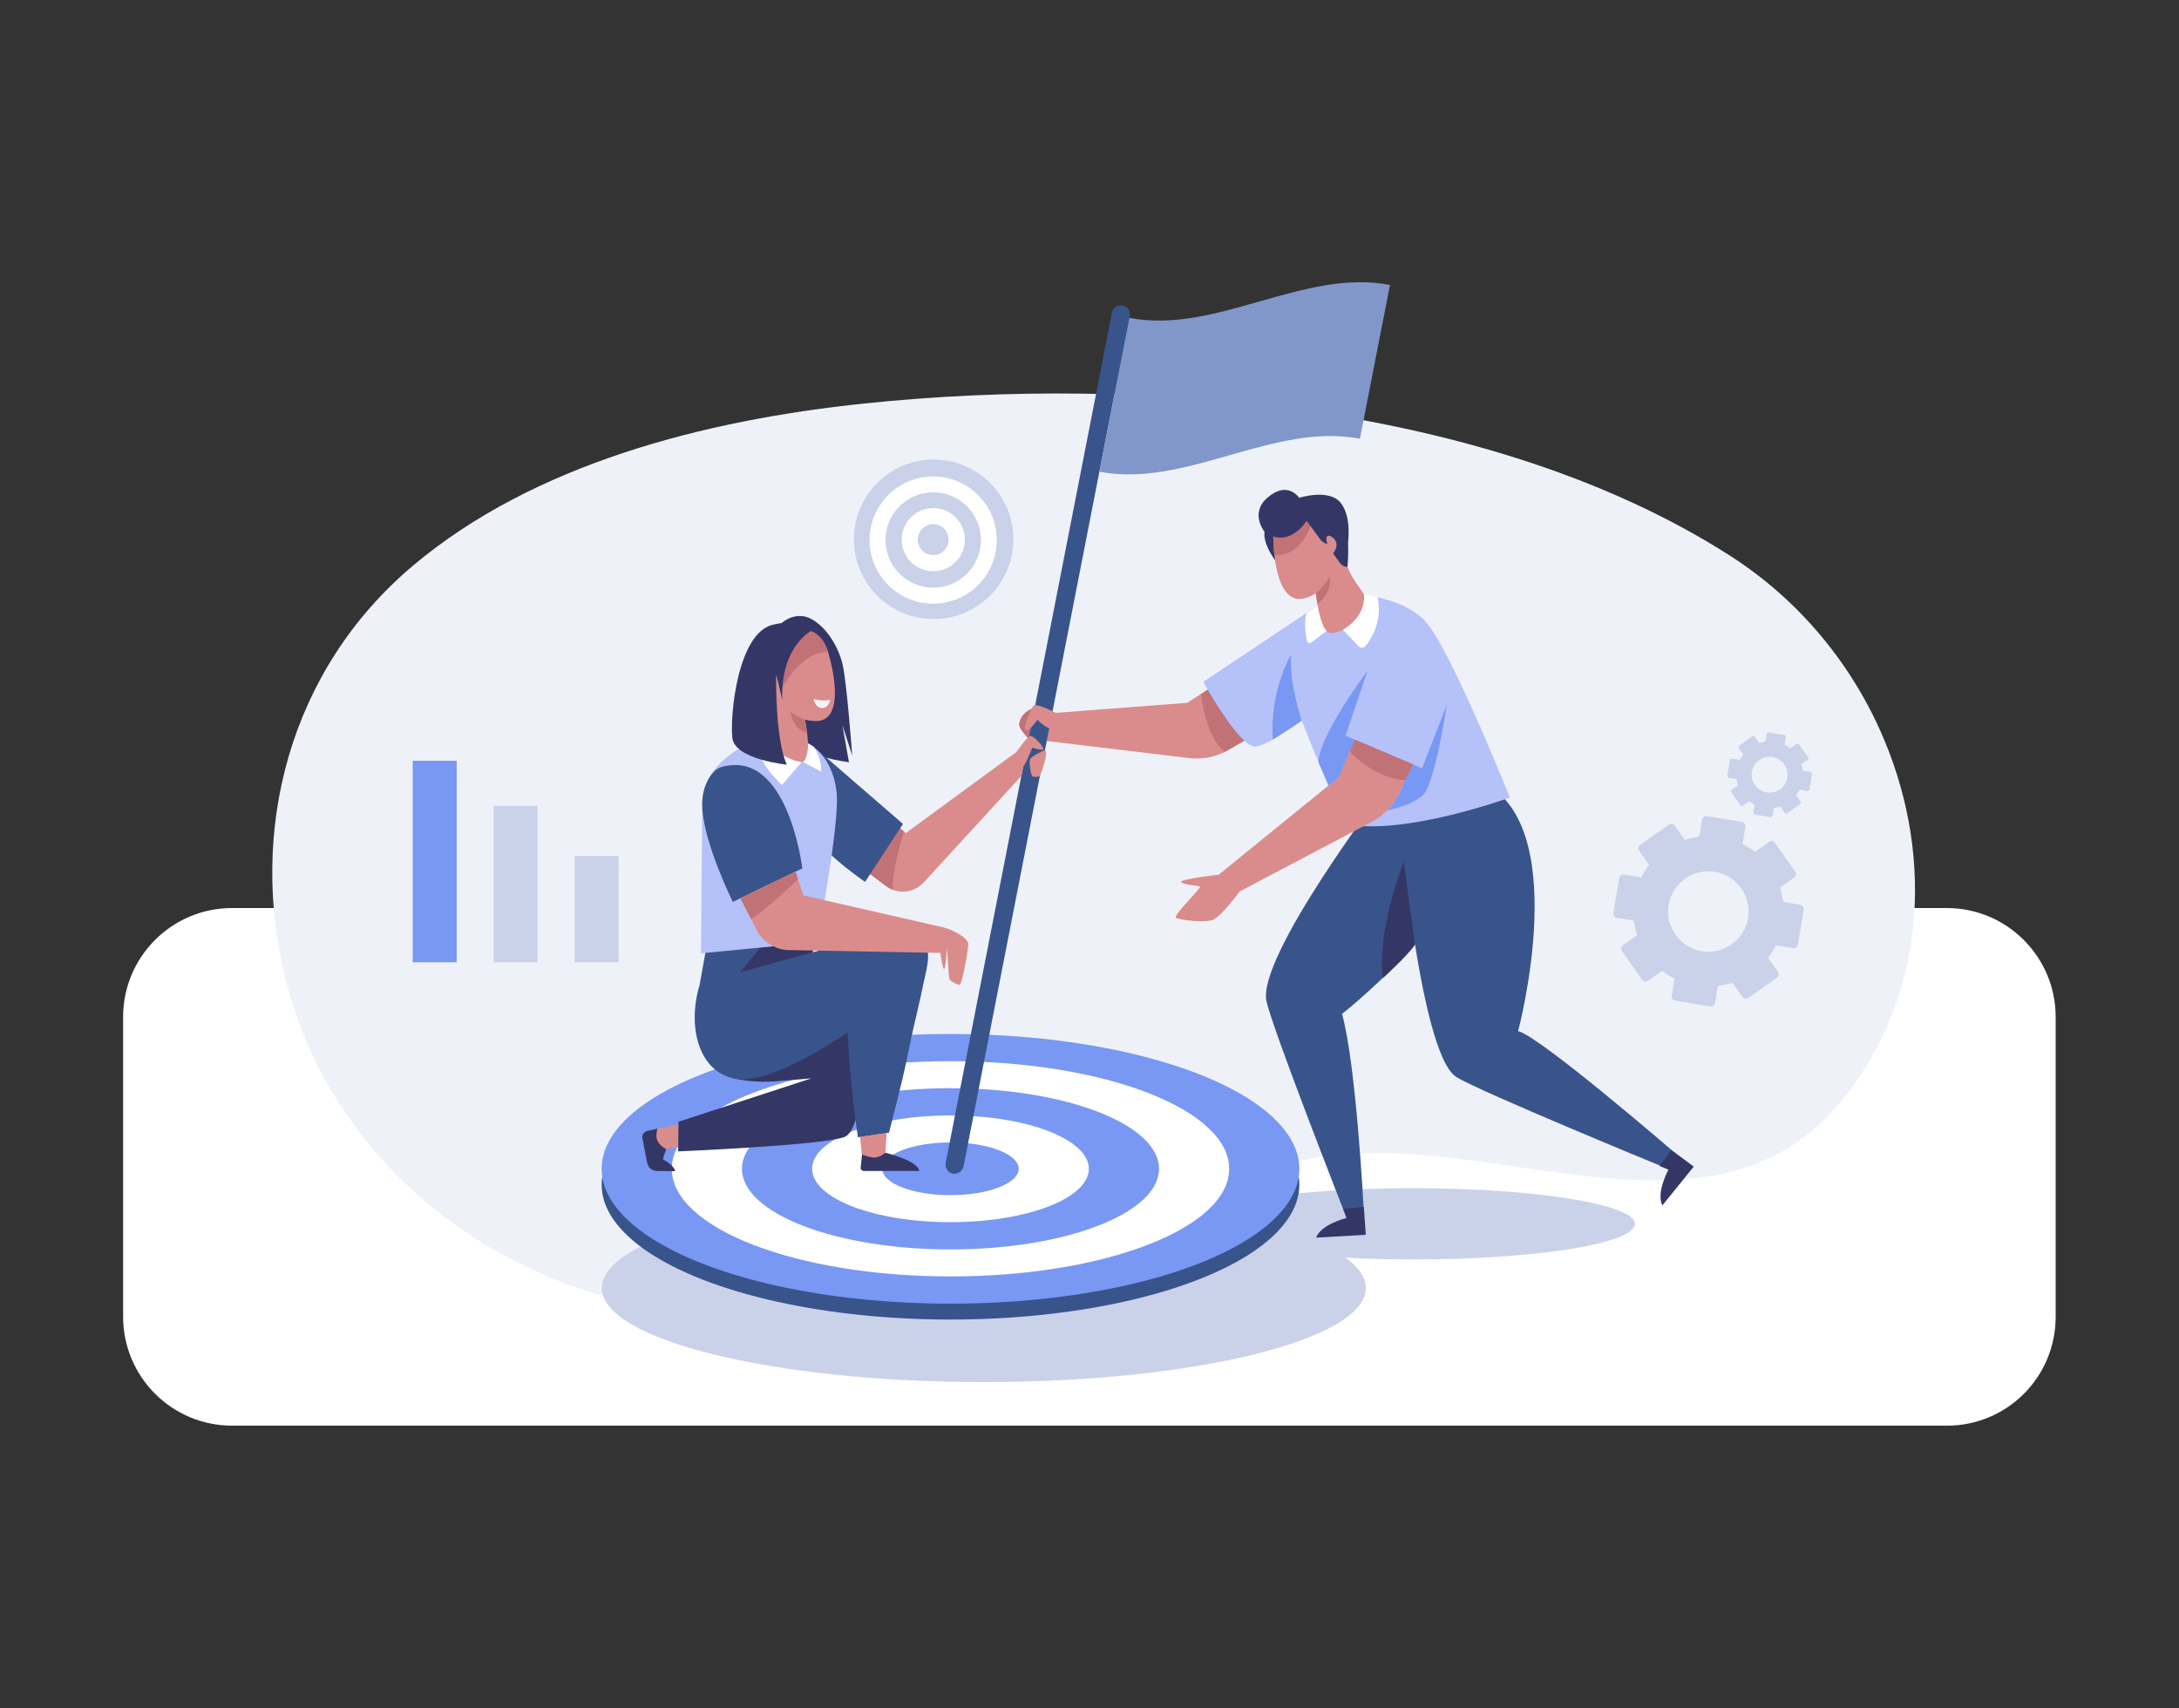 <?xml version="1.0" encoding="utf-8"?>
<!-- Generator: Adobe Illustrator 27.1.0, SVG Export Plug-In . SVG Version: 6.00 Build 0)  -->
<svg version="1.1" id="Layer_1" xmlns="http://www.w3.org/2000/svg" xmlns:xlink="http://www.w3.org/1999/xlink" x="0px" y="0px"
	 viewBox="0 0 1000 784" style="enable-background:new 0 0 1000 784;" xml:space="preserve">
<rect x="0" y="0" width="1000" height="784" fill="#333333" stroke="none"/>
<style type="text/css">
	.st0{fill:#FFFFFF;}
	.st1{fill:#CAD2EA;}
	.st2{fill:#39548B;}
	.st3{fill:#7998F4;}
	.st4{fill:#C17276;}
	.st5{clip-path:url(#XMLID_00000068635894945602709230000010567082648833292169_);fill:#C17276;}
	.st6{fill:#B5C1F9;}
	.st7{fill:#8197C9;}
	.st8{fill:#343766;}
	.st9{clip-path:url(#XMLID_00000033341635235623982590000014844086521457728926_);fill:#C17276;}
	.st10{clip-path:url(#XMLID_00000153678986526461221760000002047946528485949575_);fill:#C17276;}
	.st11{fill:#DA8C8D;}
	.st12{clip-path:url(#XMLID_00000068663215140178860690000016286766355518410936_);fill:#C17276;}
	.st13{clip-path:url(#XMLID_00000145759625899683710160000010756147167629836221_);fill:#C17276;}
	.st14{clip-path:url(#XMLID_00000145759625899683710160000010756147167629836221_);fill:#F2F3F7;}
	.st15{clip-path:url(#XMLID_00000178190713384630678800000000965391953376624515_);fill:#C17276;}
</style>
<g>
	<path class="st0" d="M893.5,654.4H106.5c-27.6,0-50-22.4-50-50V466.8c0-27.6,22.4-50,50-50h786.9c27.6,0,50,22.4,50,50v137.6
		C943.4,632.1,921.1,654.4,893.5,654.4z"/>
	<g>
		<defs>
			<path id="XMLID_1505_" d="M864.8,339.8c-14-33.6-38.2-63.8-70.8-84.7c-109-69.8-269.8-83.2-397.2-69.9
				c-74,7.7-151.9,27.9-207.1,74.3c-57.2,48.1-76,122.3-58.4,191.1c18.3,71.6,78,129,157.4,147.4c77.8,18,151.2,1.1,219.9-31.1
				c31.7-14.8,63.7-31.2,99.6-36.2c79.8-11,178.2,45.4,236.3-24.7C883.6,458.9,887.8,394.8,864.8,339.8z"/>
		</defs>
		<use xlink:href="#XMLID_1505_"  style="overflow:visible;fill:#EEF2F8;"/>
		<clipPath id="XMLID_00000028294557252101600500000015543551204933636530_">
			<use xlink:href="#XMLID_1505_"  style="overflow:visible;"/>
		</clipPath>
	</g>
	<path class="st1" d="M648.6,545.4c-43.6,0-80.7,4.4-95.2,10.6c-28.7-5.1-63.9-8-101.9-8c-96.8,0-175.3,19.4-175.3,43.2
		s78.5,43.2,175.3,43.2s175.3-19.4,175.3-43.2c0-4.9-3.3-9.6-9.3-13.9c9.8,0.5,20.2,0.8,31.1,0.8c56.2,0,101.7-7.3,101.7-16.3
		S704.7,545.4,648.6,545.4z"/>
	<g>
		<g>
			<g>
				<g>
					<g>
						<path class="st1" d="M825.1,433.6l2.7-16c0.2-1.1-0.5-2.1-1.6-2.3l-7.8-1.3c-0.3-2.3-0.8-4.5-1.5-6.6l6.5-4.6
							c0.9-0.6,1.1-1.9,0.5-2.7l-9.3-13.2c-0.6-0.9-1.9-1.1-2.7-0.5l-6.5,4.6c-1.8-1.4-3.7-2.6-5.7-3.6l1.3-7.8
							c0.2-1.1-0.5-2.1-1.6-2.3l-16-2.7c-1.1-0.2-2.1,0.5-2.3,1.6l-1.3,7.8c-2.3,0.3-4.5,0.8-6.6,1.5l-4.6-6.5
							c-0.6-0.9-1.9-1.1-2.7-0.5l-13.2,9.3c-0.9,0.6-1.1,1.9-0.5,2.7l4.6,6.5c-1.4,1.8-2.6,3.7-3.6,5.7l-7.8-1.3
							c-1.1-0.2-2.1,0.5-2.3,1.6l-2.7,16c-0.2,1.1,0.5,2.1,1.6,2.3l7.8,1.3c0.3,2.3,0.8,4.5,1.5,6.6l-6.5,4.6
							c-0.9,0.6-1.1,1.9-0.5,2.7l9.3,13.2c0.6,0.9,1.9,1.1,2.7,0.5l6.5-4.6c1.8,1.4,3.7,2.6,5.7,3.6l-1.3,7.8
							c-0.2,1.1,0.5,2.1,1.6,2.3l16,2.7c1.1,0.2,2.1-0.5,2.3-1.6l1.3-7.8c2.3-0.3,4.5-0.8,6.6-1.5l4.6,6.5c0.6,0.9,1.9,1.1,2.7,0.5
							l13.2-9.3c0.9-0.6,1.1-1.9,0.5-2.7l-4.6-6.5c1.4-1.8,2.6-3.7,3.6-5.7l7.8,1.3C823.9,435.4,824.9,434.7,825.1,433.6z
							 M780.9,436.6c-10-1.7-16.8-11.3-15.1-21.3c1.7-10,11.3-16.8,21.3-15.1c10,1.7,16.8,11.3,15.1,21.3
							C800.5,431.5,791,438.3,780.9,436.6z"/>
					</g>
				</g>
			</g>
		</g>
		<g>
			<g>
				<g>
					<g>
						<path class="st1" d="M830.4,362.4l1.2-7.1c0.1-0.5-0.2-0.9-0.7-1l-3.5-0.6c-0.1-1-0.4-2-0.7-2.9l2.9-2
							c0.4-0.3,0.5-0.8,0.2-1.2l-4.2-5.9c-0.3-0.4-0.8-0.5-1.2-0.2l-2.9,2c-0.8-0.6-1.6-1.2-2.5-1.6l0.6-3.5c0.1-0.5-0.2-0.9-0.7-1
							l-7.1-1.2c-0.5-0.1-0.9,0.2-1,0.7l-0.6,3.5c-1,0.1-2,0.4-2.9,0.7l-2-2.9c-0.3-0.4-0.8-0.5-1.2-0.2l-5.9,4.2
							c-0.4,0.3-0.5,0.8-0.2,1.2l2,2.9c-0.6,0.8-1.2,1.6-1.6,2.5l-3.5-0.6c-0.5-0.1-0.9,0.2-1,0.7l-1.2,7.1c-0.1,0.5,0.2,0.9,0.7,1
							l3.5,0.6c0.1,1,0.4,2,0.7,2.9l-2.9,2c-0.4,0.3-0.5,0.8-0.2,1.2l4.2,5.9c0.3,0.4,0.8,0.5,1.2,0.2l2.9-2
							c0.8,0.6,1.6,1.2,2.5,1.6l-0.6,3.5c-0.1,0.5,0.2,0.9,0.7,1l7.1,1.2c0.5,0.1,0.9-0.2,1-0.7l0.6-3.5c1-0.1,2-0.4,2.9-0.7l2,2.9
							c0.3,0.4,0.8,0.5,1.2,0.2l5.9-4.2c0.4-0.3,0.5-0.8,0.2-1.2l-2-2.9c0.6-0.8,1.2-1.6,1.6-2.5l3.5,0.6
							C829.9,363.2,830.3,362.9,830.4,362.4z M810.7,363.7c-4.5-0.8-7.5-5-6.7-9.5c0.8-4.5,5-7.5,9.5-6.7s7.5,5,6.7,9.5
							C819.5,361.5,815.2,364.5,810.7,363.7z"/>
					</g>
				</g>
			</g>
		</g>
	</g>
	<g>
		<g>
			<g>
				<ellipse class="st2" cx="436.2" cy="543.8" rx="160.1" ry="61.9"/>
				<g>
					<ellipse class="st3" cx="436.2" cy="536.5" rx="160.1" ry="61.9"/>
					<ellipse class="st0" cx="436.2" cy="536.5" rx="127.9" ry="49.4"/>
					<ellipse class="st3" cx="436.2" cy="536.5" rx="95.7" ry="37"/>
					<ellipse class="st0" cx="436.2" cy="536.5" rx="63.5" ry="24.5"/>
					<ellipse class="st3" cx="436.2" cy="536.5" rx="31.3" ry="12.1"/>
				</g>
			</g>
		</g>
		<g>
			<g>
				<g>
					<path class="st4" d="M474.7,324.8c0,0-6.4,1.8-7,7.7c-0.2,2.1,4.6,6.9,4.6,6.9L474.7,324.8z"/>
					<g>
						<defs>
							<path id="XMLID_1504_" d="M560.7,312.5l-15.9,10.1l-70.6,5.4l1.6,11.6L546,348c2.9,0.3,5.8,0.2,8.6-0.3l0,0
								c3-0.6,5.9-1.6,8.6-3.2l13.1-7.5L560.7,312.5z"/>
						</defs>
						<use xlink:href="#XMLID_1504_"  style="overflow:visible;fill:#DA8C8D;"/>
						<clipPath id="XMLID_00000145773925604037045710000004776531063576659332_">
							<use xlink:href="#XMLID_1504_"  style="overflow:visible;"/>
						</clipPath>
						<path style="clip-path:url(#XMLID_00000145773925604037045710000004776531063576659332_);fill:#C17276;" d="M550.8,314.9
							c0,0,1.6,29.3,16.5,32.8l11.2-8.3l-19.9-30.1L550.8,314.9z"/>
					</g>
					<path class="st6" d="M607.6,276l-55.4,37c0,0,16.6,30.1,23.9,29.7c7.3-0.4,32.6-20.4,32.6-20.4L607.6,276z"/>
					<g>
						<g>
							<path class="st2" d="M437.3,538.7c-2.3-0.4-3.7-2.6-3.3-4.9l76.3-390.3c0.4-2.3,2.6-3.7,4.9-3.3c2.3,0.4,3.7,2.6,3.3,4.9
								l-76.3,390.3C441.7,537.7,439.5,539.1,437.3,538.7z"/>
						</g>
						<path class="st7" d="M624.1,201.4c-39.6-7.7-80,22.8-119.6,15.1c4.6-23.5,9.2-47,13.8-70.6c39.6,7.7,80-22.8,119.6-15.1
							C633.3,154.4,628.7,177.9,624.1,201.4z"/>
					</g>
					<g>
						<g>
							<path class="st2" d="M634.9,362.8c0,0-58,76.3-53.7,96.7c2.6,12.4,35.6,96.5,35.6,96.5l9-1.6c0,0-3.4-65.6-9.9-89
								c0,0,80.1-62.7,62.3-107L634.9,362.8z"/>
							<path class="st2" d="M641,363.3c0,0,9.6,120.1,27.4,131.1c10.8,6.7,94.3,41,94.3,41l4.8-7.2c0,0-60.8-52.5-70.8-54.9
								c0,0,26-97.2-18.3-115L641,363.3z"/>
							<path class="st8" d="M649.4,433.6l-5.2-38.1c0,0-12.7,32.2-9.5,53.4C634.7,448.9,645.8,438.9,649.4,433.6z"/>
						</g>
						<path class="st8" d="M767.1,527.9l-5.5,7.3l4.1,1.7c0,0-5.8,10.5-2.8,16.4l14.4-17.8L767.1,527.9z"/>
						<path class="st8" d="M625.9,554l-9.5,0.9l1.5,4.2c0,0-11.6,2.8-13.9,9l22.8-1.3L625.9,554z"/>
					</g>
					<path class="st6" d="M621.2,272.7c0,0,20.7,0.5,32.2,11.7c11.5,11.2,39.5,81.7,39.5,81.7s-48.8,17.7-75.2,12.1
						c0,0-28.2-60.1-27.2-72.9c0-0.2,0-0.4,0-0.6c1.5-16.3,13.9-29.4,30-31.9L621.2,272.7z"/>
					<g>
						<g>
							<g>
								<g>
									<g>
										<path class="st8" d="M585.1,257.1c0,0,20.7-9.7,19.8-19.5c0,0-18.1-0.5-23.1,3.9C576.9,245.9,585.1,257.1,585.1,257.1"/>
										<g>
											<defs>
												<path id="XMLID_1503_" d="M614.2,247.4c-1.5-5-4.3-9.4-8.8-12.2c-3-1.8-6.5-3.1-10.1-3.1c-8.6,0.1-11.4,8.2-10.9,15.6
													c0,0,0,31.8,15.1,26.7c1.6-0.5,3.1-1.3,4.4-2.1c1,9.2,3,18.7,7.3,18.3c11.5-1,16.4-15.5,16.4-15.5
													c-3.9-5.9-7.4-9.7-9.8-16.3c-1.2-3.3-2.2-6.7-3.2-10.1C614.5,248.3,614.3,247.8,614.2,247.4z"/>
											</defs>
											<use xlink:href="#XMLID_1503_"  style="overflow:visible;fill:#DA8C8D;"/>
											<clipPath id="XMLID_00000023976885232266645380000017129630589086955954_">
												<use xlink:href="#XMLID_1503_"  style="overflow:visible;"/>
											</clipPath>
											<path style="clip-path:url(#XMLID_00000023976885232266645380000017129630589086955954_);fill:#C17276;" d="M583.3,254.2
												c0,0,5.2,2.5,11.4-2.6c6.2-5.2,7.9-13.8,7.9-13.8l-19,5.3L583.3,254.2z"/>
										</g>
									</g>
									<path class="st4" d="M603.9,272.3c0,0,2.1-1.3,6.5-7.6c0,0,1.4,6.8-5.8,12.5C604.6,277.3,604.1,274.2,603.9,272.3z"/>
								</g>
								<path class="st8" d="M599.6,239l6.3,8.6c0.8,1.1,2,1.8,3.3,2.1l0,0c0,0-1.2-3,0.1-3.7c1.3-0.7,6.7,2.7,2.5,8l3.1,4.4
									c0.8,1.1,2.1,1.8,3.5,1.8l0,0c0,0,1.1-11.9-0.7-16.8C617.7,243.5,608.4,239,599.6,239z"/>
							</g>
						</g>
						<path class="st8" d="M580.4,244.2c0,0-7.1-8.6,1.3-15.8c9.3-8,14.5,0.1,14.5,0.1s13.5-4.3,18.9,2.1c5.4,6.4,3.5,18.6,3.5,18.6
							l-19-10.1C599.6,239,591.7,252.2,580.4,244.2z"/>
					</g>
					<path class="st3" d="M597.4,330.8c0,0-6.1-18.3-4.8-30.3c0,0-9.9,15.5-8.5,39C584.1,339.5,593,333.9,597.4,330.8z"/>
					<path class="st3" d="M621.7,339.5l30.9,13.2l11.4-29.2c0,0-5.5,36.4-10.9,41.4c-5.3,5-16.3,7-16.3,7s3.4-3.6,6.6-10.4
						C646.7,354.8,621.7,339.5,621.7,339.5z"/>
					<g>
						<defs>
							<path id="XMLID_1502_" d="M621.7,339.5l-7.4,17.3l-55,44.7l7.9,8.6l62.6-33c2.6-1.4,4.9-3.1,6.9-5.2l0,0
								c2.1-2.2,3.9-4.7,5.2-7.5l6.5-13.6L621.7,339.5z"/>
						</defs>
						<use xlink:href="#XMLID_1502_"  style="overflow:visible;fill:#DA8C8D;"/>
						<clipPath id="XMLID_00000000216552331706875840000003010434917540719763_">
							<use xlink:href="#XMLID_1502_"  style="overflow:visible;"/>
						</clipPath>
						<path style="clip-path:url(#XMLID_00000000216552331706875840000003010434917540719763_);fill:#C17276;" d="M617.6,342.7
							c0,0,11.2,15.4,29.9,15.6l4.6-10.1l-31.1-14L617.6,342.7z"/>
					</g>
					<path class="st3" d="M621.7,339.5l-4.2-1.8l10.1-29.8c0,0-22.5,29.9-22.5,42.1l4.6,10.6l4.7-3.8L621.7,339.5z"/>
					<path class="st11" d="M559.4,401.5c0,0-18.3,2-17.3,3.4c1,1.4,8,1.5,8.6,2.1c0.7,0.6-12.7,13.4-11,14.3
						c1.7,1,13.6,2.5,17.2,0.8c3.7-1.6,12.1-13,12.1-13L559.4,401.5z"/>
					<path class="st11" d="M484.4,327.2c0,0-9-4.9-10.3-3.1c-1.3,1.8-5.8,12.4-2.5,11.1c1.6-0.7,4.5-4.8,4.5-4.8s4.2,4.3,6.4,3.9
						S484.4,327.2,484.4,327.2z"/>
				</g>
				<g>
					<path class="st0" d="M616.3,289.1l7.1,7.5c0.9,1,2.5,0.9,3.4-0.2c2.8-3.5,7.7-11.6,5.4-22.3l-6.3-1.5
						C625.9,272.7,627.8,282.2,616.3,289.1z"/>
					<path class="st0" d="M608.8,289.6l-6.9,5.3c-0.8,0.6-1.9,0.2-2.1-0.8c-0.6-3-1.5-8.5-0.2-12.7l5.1-3.4
						C604.7,278,606.2,287.2,608.8,289.6z"/>
				</g>
			</g>
			<g>
				<g>
					<g>
						<g>
							<defs>
								<path id="XMLID_1500_" d="M410.3,377.9l5.4,4.5l52.2-38.3l2,6.3l-1.1,5.7l-45,49.1c-2.1,2.2-4.9,3.6-7.9,4l0,0
									c-3.3,0.4-6.6-0.5-9.3-2.5l-10.2-7.7L410.3,377.9z"/>
							</defs>
							<use xlink:href="#XMLID_1500_"  style="overflow:visible;fill:#DA8C8D;"/>
							<clipPath id="XMLID_00000124148065302161181040000014472799385708500866_">
								<use xlink:href="#XMLID_1500_"  style="overflow:visible;"/>
							</clipPath>
							<path style="clip-path:url(#XMLID_00000124148065302161181040000014472799385708500866_);fill:#C17276;" d="M415.6,379.4
								c0,0-8.3,25.1-5.1,31.2l-15.2-9.8l11.9-25.1L415.6,379.4z"/>
						</g>
						<path class="st8" d="M358.8,285.9c0,0,6.2-5.6,13.3-1.9c7.1,3.7,12.5,12.6,14.5,20.6c2,8,4.5,42.2,4.5,42.2l-4.5-14l3,17.1
							c0,0-21.6-3-24.7-9S358.8,285.9,358.8,285.9z"/>
						<g>
							<g>
								<polygon class="st11" points="406.9,520.1 406.2,531.4 395.7,531.4 394.7,521.8 								"/>
								<path class="st8" d="M395.6,529.9l-0.6,6c-0.1,0.9,0.6,1.6,1.5,1.6l25.4,0c-0.6-4.3-12.3-7.5-15.5-8.4c0,0-2.7,2.3-5.3,2.2
									C398.4,531.2,395.6,529.9,395.6,529.9"/>
							</g>
							<polygon class="st11" points="311.4,526.5 300.8,528.2 300.3,518.4 311.4,515.9 							"/>
							<path class="st8" d="M304.3,532.2c0.2-1.8,1.3-3.8,1.4-4.7c0,0-3.1-1.7-4.1-4.2c-0.8-2.2,0-4.5,0.1-5.1l0-0.1l-4.6,1
								c-1.6,0.3-2.6,1.9-2.3,3.4l2.2,11.2c0.4,2.2,2.3,3.8,4.5,3.8l8.3,0.1C309.7,535.8,306.8,533.5,304.3,532.2z"/>
							<path class="st8" d="M395.1,465.3L364,480.6v-0.2L336.4,495c9.5,2,17.2,1.7,22,1.1l13.9-1.1l-60.9,19.9l-0.2,13.6
								c0,0,64.8-2.7,76.1-6.5C398.6,518.1,395.1,465.9,395.1,465.3z"/>
							<g>
								<path class="st2" d="M425.8,436.8c-0.3-2.6-1.4-4.9-3.7-6.5c-4-2.6-9.5-2.3-14-1.8c-10.2,1.1-19.7,4.8-29.5,7.2
									c-1.9,0.5-3.8,0.9-5.6,1.4l0.7-4.6l-49.6,2.8l-3.1,17.1c-6,20.1,0.4,42,19,43c11.6,0.7,32-10,49-21.5
									c1,23.3,4.7,48.1,4.7,48.1l14.3-2.1c6.3-25,6.7-26.2,10-42.5c1.8-8.7,4.1-17.3,5.8-26C424.6,447.4,426.4,441.6,425.8,436.8z
									"/>
								<polygon class="st8" points="372.9,437.1 339.6,446.3 349,434.9 373.6,432.5 								"/>
							</g>
						</g>
						<path class="st2" d="M375,344.1l39.4,34.1L397,404.8c0,0-17.6-11.9-24.7-22.5C362.7,367.8,375,344.1,375,344.1z"/>
						<path class="st6" d="M321.7,437.6l0.6-70.4c0.9-16,18.5-25.6,26.8-28.1l0,0c3.2-1,6.6-1.4,10-1.2l0,0
							c4.4,0.3,8.7,1.5,12.5,3.8c6.5,3.8,11.5,12,12.4,22.7c1.2,15-9,68-9,68L321.7,437.6z"/>
						<g>
							<g>
								<g>
									<g>
										<g>
											<g>
												<g>
													<g>
														<defs>
															<path id="XMLID_1499_" d="M380.5,301c-4.7-20.1-25.6-11.6-30.7,0.1c-2.2,5.2-0.8,11.5,2.9,17
																c-0.1,6.9-0.8,16.1-3.1,24.2c0,0,10.8,8,18.3,7.6c4.2-0.2,3.2-10.5,1.5-19.6c1.5,0.4,3.1,0.6,4.7,0.7
																C389.6,331.4,380.5,301,380.5,301z"/>
														</defs>
														<use xlink:href="#XMLID_1499_"  style="overflow:visible;fill:#DA8C8D;"/>
														<clipPath id="XMLID_00000080892092494643398690000018427697931596093375_">
															<use xlink:href="#XMLID_1499_"  style="overflow:visible;"/>
														</clipPath>
														<path style="clip-path:url(#XMLID_00000080892092494643398690000018427697931596093375_);fill:#C17276;" d="
															M369.4,330.3c0,0-2.8-0.7-6.7-3.7c0,0,1,9.2,9,10L369.4,330.3"/>
														<path style="clip-path:url(#XMLID_00000080892092494643398690000018427697931596093375_);fill:#F2F3F7;" d="
															M381,321.3c0,0-3.7,0.7-7.6-0.5c0,0,0.7,4.3,3.9,4.2C380.5,324.8,381,321.3,381,321.3z"/>
														<path style="clip-path:url(#XMLID_00000080892092494643398690000018427697931596093375_);fill:#C17276;" d="
															M381.3,299.3c0,0-12.3-2.4-22.5,17c-10.2,19.4,0,0,0,0s-0.3-20,5.7-26.8s11.1-5,11.1-5L381.3,299.3z"/>
													</g>
												</g>
											</g>
										</g>
									</g>
								</g>
							</g>
							<g>
								<path class="st0" d="M367.9,349.8l-9,10.5c0,0-12.5-10.8-11.2-20.8l2.8-0.8C350.4,338.8,358.2,348.6,367.9,349.8z"/>
								<path class="st0" d="M368.5,349.7l8.3,4.5c0,0,0.9-4.9-3.4-11.5l-2.6-1.5C370.8,341.2,371.1,347.9,368.5,349.7z"/>
							</g>
						</g>
						<path class="st2" d="M322.3,370.9c0.8,16.4,14,43.1,14,43.1l31.9-15.4c0,0-6.6-55.7-37.5-46.4
							C327.1,353.3,321.7,360.4,322.3,370.9z"/>
						<path class="st8" d="M372.1,289.7c0,0-13.9,7.2-13.1,31.5l-2.8-11.8c0,0-0.6,29.7,4.9,41.6c0,0-23.8-2.4-25-12.2
							c-1.2-9.8,2.3-48.5,18.8-52.1C371.4,283,372.1,289.7,372.1,289.7z"/>
						<g>
							<defs>
								<path id="XMLID_1498_" d="M432.6,425.6l-63.9-14.6l-3.6-10.9l-25.3,12.2l7.4,14.5c1.5,3,3.9,5.5,6.9,7.1
									c2.5,1.4,5.3,2.2,8.1,2.2l69.3,1.3c0.4,2.7,1.2,7,1.7,7.4c0.8,0.6,1.4-9.9,1.4-9.9v0c0,0,0.8,13.6,1.1,14.5
									c0.3,0.9,3.5,2.7,4.7,2.6c1.2-0.1,4-16.5,4-18.6c0-1.1-1.1-2.3-2.5-3.5C439,427.9,435.9,426.4,432.6,425.6z"/>
							</defs>
							<use xlink:href="#XMLID_1498_"  style="overflow:visible;fill:#DA8C8D;"/>
							<clipPath id="XMLID_00000026853737371599106400000017422981306900307348_">
								<use xlink:href="#XMLID_1498_"  style="overflow:visible;"/>
							</clipPath>
							<path style="clip-path:url(#XMLID_00000026853737371599106400000017422981306900307348_);fill:#C17276;" d="M368.2,401.7
								c0,0-18.3,17.8-24.6,20.7l-7.3-13l28.6-14.1L368.2,401.7z"/>
						</g>
					</g>
					<path class="st11" d="M466.5,345.1c0,0,5.2-7.3,6.2-7.3c2.3,0,6.9,5.9,6,6.3c-0.9,0.3-5-0.9-5-0.9s-3.2,8.5-4.8,9.4
						C467.3,353.6,466.5,345.1,466.5,345.1z"/>
				</g>
				<path class="st11" d="M479.5,344.3c0,0-6.3,2.7-6.8,4.3s0.3,7,1.1,7.7c0.8,0.7,3.4,0,3.4,0S481.7,345,479.5,344.3z"/>
			</g>
		</g>
	</g>
	<g>
		
			<ellipse transform="matrix(2.774559e-02 -1 1 2.774559e-02 168.886 668.97)" class="st1" cx="428.3" cy="247.7" rx="36.6" ry="36.6"/>
		
			<ellipse transform="matrix(3.327781e-02 -0.999 0.999 3.327781e-02 166.559 667.528)" class="st0" cx="428.3" cy="247.7" rx="29.2" ry="29.2"/>
		
			<ellipse transform="matrix(3.564598e-02 -0.999 0.999 3.564598e-02 165.564 666.906)" class="st1" cx="428.3" cy="247.7" rx="21.9" ry="21.9"/>
		<circle class="st0" cx="428.3" cy="247.7" r="14.5"/>
		
			<ellipse transform="matrix(0.16 -0.987 0.987 0.16 115.261 630.804)" class="st1" cx="428.3" cy="247.7" rx="7.1" ry="7.1"/>
	</g>
	<g>
		<rect x="189.4" y="349.2" class="st3" width="20.2" height="92.5"/>
		<rect x="226.5" y="369.9" class="st1" width="20.2" height="71.8"/>
		<rect x="263.7" y="392.9" class="st1" width="20.2" height="48.8"/>
	</g>
</g>
</svg>
